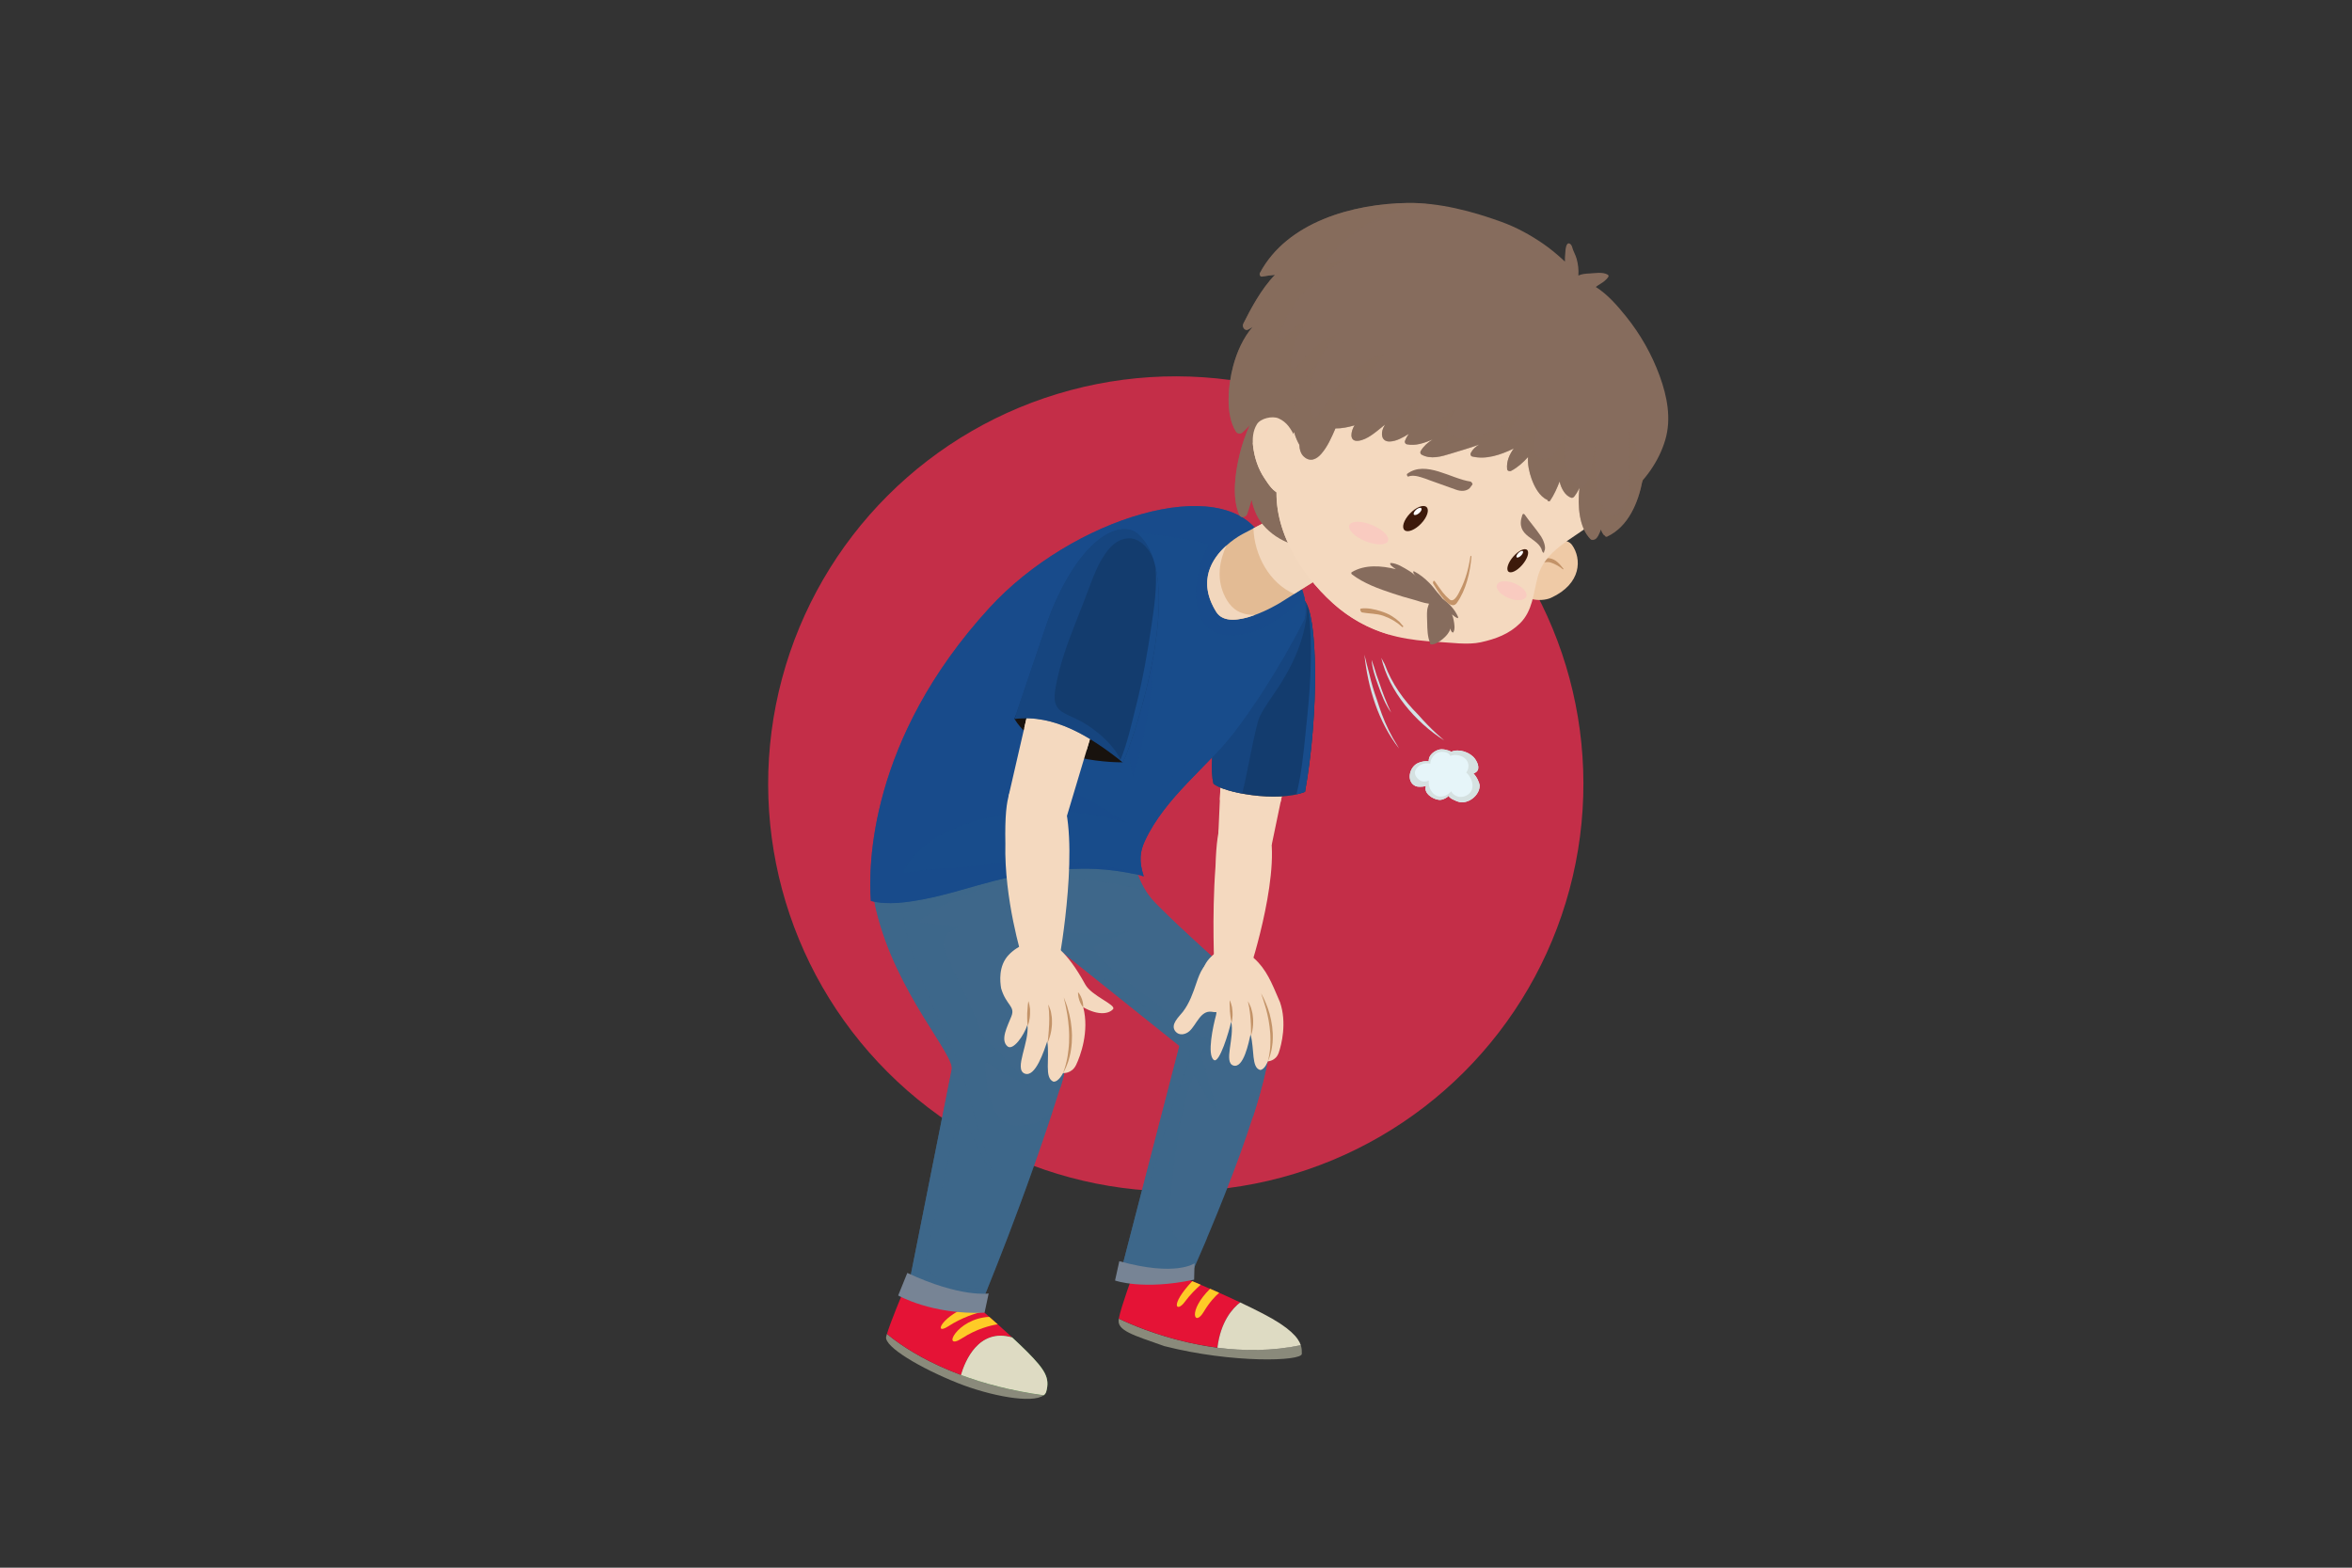 <?xml version="1.0" encoding="utf-8"?>
<!-- Generator: Adobe Illustrator 24.3.0, SVG Export Plug-In . SVG Version: 6.00 Build 0)  -->
<svg version="1.1" id="Layer_1" xmlns="http://www.w3.org/2000/svg" xmlns:xlink="http://www.w3.org/1999/xlink" x="0px" y="0px"
	 viewBox="0 0 585 390" style="enable-background:new 0 0 585 390;" xml:space="preserve">
<rect x="0" y="0" width="585" height="390" fill="#333333" stroke="none"/>
<style type="text/css">
	.st0{fill:#88D2FF;}
	.st1{fill:#2383DB;}
	.st2{fill:#FFFFFF;}
	.st3{fill:#D7906E;}
	.st4{fill:#FDE2C9;}
	.st5{fill:#6E4E3C;}
	.st6{clip-path:url(#SVGID_2_);}
	.st7{fill:#848484;}
	.st8{opacity:0.5;fill:#848484;}
	.st9{fill:#F6DFC9;}
	.st10{fill:#BDBDB9;}
	.st11{fill:#82625B;}
	.st12{fill:#283B4F;}
	.st13{opacity:0.6;fill:#283B4F;}
	.st14{fill:#1A2634;}
	.st15{fill:#F4D9BF;}
	.st16{fill:#F687C8;}
	.st17{fill:#415D7E;}
	.st18{fill:#F3A99F;}
	.st19{fill:#E3BB94;}
	.st20{fill:#E9BE95;}
	.st21{opacity:0.6;fill:#EFCFB1;}
	.st22{fill:#B48055;}
	.st23{fill:#EFCFB1;}
	.st24{fill:#F5BEB2;}
	.st25{fill:#673121;}
	.st26{fill:#C39368;}
	.st27{fill:#C42E48;}
	.st28{clip-path:url(#SVGID_4_);}
	.st29{fill:#8A8A7B;}
	.st30{fill:#E51336;}
	.st31{fill:#DEDBC3;}
	.st32{fill:#FECB27;}
	.st33{fill:#5BB354;}
	.st34{fill:#3E678A;}
	.st35{fill:#778495;}
	.st36{fill:#133C6E;}
	.st37{opacity:0.6;fill:#184C8B;}
	.st38{fill:#184C8B;}
	.st39{fill:#ABABAB;}
	.st40{fill:#866C5D;}
	.st41{opacity:0.5;fill:#866C5D;}
	.st42{fill:#91600A;}
	.st43{fill:#EFCAA6;}
	.st44{opacity:0.5;fill:#AE9F00;}
	.st45{fill:#F9CBC0;}
	.st46{fill:#3D1A0B;}
	.st47{fill:#733A35;}
	.st48{fill:#2E140B;}
	.st49{opacity:0.57;fill:#B48055;}
	.st50{fill:#59544F;}
	.st51{opacity:0.5;fill:#59544F;}
	.st52{fill:#F4D5BD;}
	.st53{opacity:0.4;fill:#EFCFB1;}
	.st54{opacity:0.4;fill:#3E678A;}
	.st55{fill:#18120E;}
	.st56{fill:#F2D7BD;}
	.st57{fill:#D3E2E5;}
	.st58{fill:#E6F5F9;}
	.st59{fill:#D5E1E1;}
	.st60{fill:#EDC8A5;}
	.st61{fill:#C19168;}
	.st62{fill:#5C4132;}
	.st63{opacity:0.4;fill:#6E4E3C;}
	.st64{opacity:0.5;fill:#F2D7BD;}
	.st65{fill:url(#SVGID_5_);}
	.st66{opacity:0.5;fill:#EDC8A5;}
	.st67{fill:#3D1B0B;}
	.st68{fill:#463528;}
	.st69{fill:#B68562;}
	.st70{fill:#A03835;}
	.st71{fill:#F5A6AA;}
	.st72{clip-path:url(#SVGID_7_);fill:#6E4E3C;}
</style>
<g>
	<g>
		<defs>
			<rect id="SVGID_3_" x="170.49" y="-430.35" width="233.74" height="299.7"/>
		</defs>
		<clipPath id="SVGID_2_">
			<use xlink:href="#SVGID_3_"  style="overflow:visible;"/>
		</clipPath>
		<g class="st6">
			<g>
				<g>
					<g>
						<path class="st10" d="M258.2,14.57c-5.27-0.69-8.16-1.95-9.73-3.22c0.37,3.55,3.72,5.9,11.78,6.43
							c6,0.39,9.56-0.94,11.71-3.21C269.29,15.6,265.34,15.5,258.2,14.57z"/>
						<path class="st11" d="M275.81-2.53c1.07-8.83-1.13-10.27-1.13-10.27s-1.28-5.61-5.5-6.13c-4.21-0.52-6.45,4.5-6.45,4.5
							c-1.21-0.24-2.06-0.05-2.54,2.25c-0.48,2.29,0.1,1.93-4.45,8.26c-4.5,6-7.69,11.36-7.28,15.27c1.57,1.27,4.46,2.53,9.73,3.22
							c7.14,0.93,11.08,1.03,13.76,0.01C275.89,10.44,275.12,3.18,275.81-2.53z"/>
					</g>
				</g>
				<g>
					<g>
						<path class="st10" d="M318.67,14.82c5.31-0.21,8.3-1.21,9.99-2.34c-0.69,3.51-4.23,5.54-12.31,5.35
							c-6.01-0.15-9.44-1.79-11.38-4.24C307.54,14.85,311.48,15.11,318.67,14.82z"/>
						<path class="st11" d="M302.66-3.79c-0.27-8.89,2.06-10.13,2.06-10.13s1.78-5.47,6.02-5.61c4.24-0.13,6.02,5.06,6.02,5.06
							c1.23-0.14,2.05,0.14,2.32,2.46c0.27,2.33-0.27,1.92,3.7,8.62c3.94,6.38,6.64,12,5.88,15.86c-1.68,1.13-4.67,2.13-9.99,2.34
							c-7.19,0.29-11.13,0.03-13.71-1.23C301.43,9.12,302.84,1.96,302.66-3.79z"/>
					</g>
				</g>
			</g>
		</g>
	</g>
</g>
<ellipse transform="matrix(0.707 -0.707 0.707 0.707 -52.215 263.943)" class="st27" cx="292.5" cy="195" rx="101.4" ry="101.4"/>
<g>
	<polygon class="st15" points="303.04,207.26 304.48,175.13 323.59,175.13 316.3,210.21 	"/>
	<path class="st15" d="M310.55,200.14c-2.29-0.09-4.83-0.36-7.14-1.14l1.07-23.87h19.1l-5.06,24.36
		C315.99,200.28,313.06,200.25,310.55,200.14z"/>
	<g>
		<path class="st5" d="M324.59,196.99c3.55-19.8,3.16-44.21-0.16-47.62c-8.19,4.48-10.03,10.01-17.12,18.05
			c-3.37,4.02-7.19,20.89-5.48,27.55C304.26,197.15,317.59,199.73,324.59,196.99z"/>
	</g>
	<g>
		<path class="st36" d="M324.59,196.99c3.55-19.8,3.16-44.21-0.16-47.62c-8.19,4.48-10.03,10.01-17.12,18.05
			c-3.37,4.02-7.19,20.89-5.48,27.55C304.26,197.15,317.59,199.73,324.59,196.99z"/>
	</g>
	<g>
		<path class="st38" d="M323.32,193.58c0.86-4.99,1.28-10.05,1.8-15.07c0.94-9.01,1.34-17.99,0.4-26.97
			c2.26,7.18,2.18,28.09-0.93,45.45c-0.66,0.26-1.37,0.47-2.13,0.64C322.78,196.28,323.08,194.93,323.32,193.58z"/>
	</g>
	<g>
		<path class="st37" d="M307.3,167.41c7.1-8.04,8.94-13.57,17.12-18.05c0.26,0.27,0.5,0.67,0.72,1.18c0.04,2.5-0.46,5.08-1.06,7.33
			c-1.31,4.9-3.61,9.28-6.38,13.49c-1.49,2.27-3.22,4.51-4.39,6.96c-1.09,2.29-3.27,15.23-4.35,19.1c-3.4-0.63-6.16-1.58-7.14-2.46
			C300.12,188.3,303.93,171.44,307.3,167.41z"/>
	</g>
	<g>
		<path class="st29" d="M278.27,328.05c-0.01,0.05-0.02,0.11-0.02,0.15c-0.47,2.82,3.59,3.94,11.35,6.68
			c16.97,4.32,34.2,3.78,34.2,1.91c0-0.59,0.02-1.3-0.26-2.15C303.29,338.88,283.93,330.76,278.27,328.05z"/>
		<path class="st30" d="M308.46,324c-8.43-3.98-16.62-7.19-16.62-7.19l-9.95-0.01c0,0-3.07,8.28-3.62,11.24
			c3.65,1.74,12.96,5.72,24.53,7.21C303.6,328.75,306.56,325.46,308.46,324z"/>
		<path class="st31" d="M314.09,326.78c-1.83-0.95-3.73-1.88-5.63-2.77c-1.9,1.46-4.86,4.75-5.66,11.26
			c6.42,0.83,13.52,0.89,20.74-0.62C322.93,332.81,320.9,330.3,314.09,326.78z"/>
		<g>
			<path class="st32" d="M294.7,323.85c1.31-1.79,2.9-3.32,3.94-4.24c-0.75-0.32-1.45-0.62-2.1-0.89
				C290.76,324.91,292.7,326.6,294.7,323.85z"/>
			<path class="st32" d="M299.4,326.34c1.45-2.44,2.9-3.92,3.84-4.73c-0.77-0.34-1.53-0.68-2.26-1
				C295.31,326.22,297.11,330.21,299.4,326.34z"/>
		</g>
	</g>
	<g>
		<path class="st29" d="M220.6,331.83c-0.07,0.26-0.14,0.51-0.19,0.7c-0.58,2.51,8.75,7.93,17.79,11.53
			c8.12,3.23,18.64,5.19,21.39,3.04C237.53,344.06,225.18,335.7,220.6,331.83z"/>
		<g>
			<path class="st33" d="M255.55,336.36c-1.04-1.05-2.38-2.32-3.8-3.64c-8.38-2.4-11.73,5.93-12.73,9.33
				c5.6,2.08,12.42,3.93,20.58,5.05c0.31-0.24,0.52-0.53,0.62-0.88C261.2,342.75,259.84,340.72,255.55,336.36z"/>
			<path class="st30" d="M251.75,332.71c-4.46-4.11-9.82-8.7-9.82-8.7l-17.42-2.34c0,0-2.98,7.09-3.9,10.17
				c2.89,2.44,8.87,6.66,18.42,10.21C240.01,338.65,243.37,330.31,251.75,332.71z"/>
		</g>
		<g>
			<path class="st31" d="M255.55,336.36c-1.04-1.05-2.38-2.32-3.8-3.64c-8.38-2.4-11.73,5.93-12.73,9.33
				c5.6,2.08,12.42,3.93,20.58,5.05c0.31-0.24,0.52-0.53,0.62-0.88C261.2,342.75,259.84,340.72,255.55,336.36z"/>
			<path class="st32" d="M239.24,332.95c3.71-2.41,7.14-3.22,8.9-3.5c-0.72-0.65-1.43-1.27-2.09-1.85
				C237.82,328.01,234.13,336.26,239.24,332.95z"/>
			<path class="st32" d="M235.8,329.98c3.57-2.29,6.83-3.28,8.76-3.69c-0.96-0.84-1.72-1.51-2.18-1.89
				C234.05,327.16,232.06,332.39,235.8,329.98z"/>
		</g>
	</g>
	<g>
		<path class="st34" d="M221.5,202.37c0,0-7.11,9.12-3.59,23.98c4.97,20.96,20.06,36.44,18.76,39.92l-10.57,53.04l18.05,4.8
			c0,0,10.86-25.83,19.81-54.34c3.88-12.34-1.81-22.57-2.34-34.96l31.72,25.38l-14.32,55.26c0,0,11.73,2.62,17.48,1.09
			c0,0,20.25-44.82,19.4-59.48c-0.51-8.88-13.38-17.11-28.37-32.21c-9.75-9.81-4.42-25.18-4.42-25.18S222.19,201.83,221.5,202.37z"
			/>
	</g>
	<g>
		<path class="st34" d="M312.41,273.66c0.84-4.67,1.93-9.65,1.99-14.41c0.04-3.24-1.11-6.3-2.97-8.92
			c-4.24-5.96-10.56-10.06-15.96-14.88c-3.46-3.09-6.87-6.43-10.71-9.05c-3.18-2.18-6.86-2.06-10.49-2.61
			c2.42-0.67,4.86-1.61,7.38-1.14c0.23,0.04,0.51-0.15,0.41-0.41c-2.64-7.23-0.64-15.08,0.72-22.53c0.23-0.01,0.36-0.01,0.36-0.01
			s-5.32,15.37,4.42,25.18c15,15.1,27.86,23.32,28.37,32.21c0.27,4.75-1.67,12.66-4.41,21.18
			C311.83,276.72,312.13,275.19,312.41,273.66z"/>
		<path class="st34" d="M263.85,260.68c-0.27-5.59-1.12-11.51-3.14-16.76c-1.74-4.51-4.25-8.64-6.59-12.86
			c3.28,2.38,5.35,6.14,7.67,9.4c0.2,0.28,0.38,0.56,0.57,0.84c1.56,9.64,4.82,18.34,1.64,28.47c-0.14,0.45-0.29,0.9-0.43,1.35
			C263.95,267.64,264.01,264.12,263.85,260.68z"/>
	</g>
	<g>
		<path class="st54" d="M264.16,236.83c-0.82-0.88-1.69-1.7-2.65-2.39c-2.67-1.93-5.75-3.1-8.87-4.14
			c9.34,1.31,18.77,2.97,28.1,1.23c-2.72,1.56-5.79,2.43-8.54,3.94c-0.15,0.08-0.22,0.31-0.12,0.46
			c4.37,6.6,11.82,10.27,17.59,15.45c2.97,2.67,5.95,4.95,9.65,6.54c3.08,1.32,6.37,2.1,9.65,2.8c-3.28,1.01-6.74,1.18-10.15,1.38
			c-0.21,0.01,2.72,10.46,4.28,15.46c-2.21-3.07-6.03-10.14-6.14-9.91c-3.9,7.81-6.79,33.42-5.72,37.4
			c0.44,1.63,1.27,3.43,2.98,4.02c1.99,0.69,4.13-0.02,6.07-1.21c-2.22,5.27-3.77,8.69-3.77,8.69c-5.75,1.53-17.48-1.09-17.48-1.09
			l14.32-55.26L264.16,236.83z"/>
		<path class="st54" d="M292.27,256.17c1.34,1.12,3,2.48,3.55,4.21c0.54,1.71-0.13,3.59-0.66,5.24c-1.21,3.77-2.89,7.37-4.02,11.17
			c-1.3,4.36-2.5,8.75-3.86,13.09c-2.5,8-4.85,16.1-7.71,23.98c-0.05,0.06-0.11,0.11-0.16,0.16l13.95-53.85l-26.1-20.88
			c5.45,2.92,10.73,6.16,15.74,9.78C286.13,251.35,289.3,253.69,292.27,256.17z"/>
		<path class="st54" d="M221.5,202.37c0.68-0.54,61.63-2.69,61.63-2.69s-4.23,12.25,1.79,21.86c-18.75-4.7-40.18-4.71-55.97,7.44
			c-0.26,0.2-0.19,0.6,0.17,0.63c3.19,0.2,6.38,0.4,9.51,1.07c-2.08,0.75-4.17,1.93-3.91,4.44c0.13,1.28,0.75,2.52,1.28,3.67
			c0.93,2,1.83,4.02,2.79,6c1.22,2.54,2.51,5.07,3.62,7.66c0.63,1.46,1.23,2.93,1.71,4.45c0.41,1.28,0.66,1.43,1.68,2.32
			c3.71,3.23,6.99,6.94,10.07,10.77c-3.78-1.48-7.25-3.67-10.68-5.82c-0.2-0.12-0.21,11.1,4.1,14.46c2.81,2.2,7.09,1.63,9.95-0.15
			c0.91-0.57,1.76-1.22,2.56-1.94c-8.44,25.71-17.65,47.59-17.65,47.59l-18.05-4.8l10.57-53.04c1.3-3.49-13.79-18.96-18.76-39.92
			C214.39,211.49,221.5,202.37,221.5,202.37z"/>
		<path class="st54" d="M221.5,202.37c0.13-0.11,2.58-0.27,6.43-0.47c-2.1,5.31-3.56,10.88-3.84,16.61
			c-0.42,8.57,1.88,16.46,4.93,24.38c1.65,4.28,3.44,8.5,5.33,12.68c1.89,4.19,4,8.29,5.42,12.67c1.32,4.06,2.31,8.22,3.48,12.32
			c1.05,3.7,2.68,7.25,3.49,11.01c-1.61-1.77-2.5-4.12-3.56-6.23c-1.49-2.96-3.06-5.86-4.14-9c-0.1-0.29-0.59-0.35-0.65,0
			c-1.44,8.19-3.43,16.26-5.3,24.35c-0.89,3.83-1.97,7.71-2.52,11.61c-0.23,1.62-0.22,3.32,1.1,4.48c3.24,2.86,8.66,4.01,12.88,3.65
			c0.4-0.03,0.8-0.09,1.19-0.15c-0.99,2.44-1.56,3.81-1.56,3.81l-18.05-4.8l10.57-53.04c1.3-3.49-13.79-18.96-18.76-39.92
			C214.39,211.49,221.5,202.37,221.5,202.37z"/>
	</g>
	<path class="st35" d="M225.67,316.67l-2.27,5.61c0,0,8.41,4.84,21.48,4.29l1.03-4.79C245.92,321.79,238.93,322.87,225.67,316.67z"
		/>
	<path class="st35" d="M278.4,313.75l-1.06,4.81c0,0,6.87,2.49,19.67-0.21l0.1-4.07C297.11,314.27,292.49,317.67,278.4,313.75z"/>
	<path class="st38" d="M284.47,218c-0.54-0.16-1.08-0.3-1.63-0.42c-3.39-0.75-6.93-1.25-10.4-1.4c-8.36-0.36-17.05,0.91-25.14,2.96
		c-5.89,1.5-11.65,3.46-17.63,4.59c-4.05,0.76-8.88,1.5-13.07,0.41c-0.62-8.46-0.6-40.06,29.5-72.93
		c20.45-22.34,58.02-33.95,67.61-17.75c0,0,13.04,9.85,10.75,20.51c0,0-7.29,14.84-17.61,28.33c-6.38,8.34-17.05,16.04-22.09,26.89
		C283.56,211.79,283.22,214.17,284.47,218z"/>
	<path class="st38" d="M284.47,218c-0.19-0.05-0.38-0.1-0.57-0.15c-0.91-2.13-1.34-4.47-1.18-6.59c0.37-4.98,4.87-8.92,7.37-12.99
		c0.18-0.29-0.17-0.63-0.46-0.46c-2.89,1.74-6.04,3.3-9.4,3.83c11.21-7.4,21.18-16.57,29.33-27.26c4.13-5.42,8.39-11.09,11.46-17.19
		c1.51-3,2.66-6.12,3.22-9.33c0.52,1.96,0.67,4.02,0.22,6.11c0,0-7.29,14.84-17.61,28.33c-6.38,8.34-17.05,16.04-22.09,26.89
		C283.56,211.79,283.22,214.17,284.47,218z"/>
	<path class="st37" d="M246.1,151.21c20.45-22.34,58.02-33.95,67.61-17.75c0,0,9.07,6.86,10.75,15.32
		c-5.23,4.56-11.04,9.32-18.34,9.34c-3.04,0.01-5.86-1.16-7.29-3.98c-1.21-2.38-1.52-5.14-1.34-7.78c0.26-3.76,1.21-7.29,3.02-10.58
		c0.59-1.06-16.93-3.44-18.53-3.22c-0.23,0.03-0.29,0.32-0.2,0.49c4.68,8.9,5.61,18.74,5.38,28.64c-0.2,8.56-2.38,23.6-5.43,31.7
		c-1.23-7.54-5.95-38.34-9.4-34.64c-3.86,4.14-6.82,9.53-8.86,14.75c-2.61,6.65-4.22,13.63-6.77,20.3c-0.1,0.26,0.19,0.46,0.41,0.41
		c2.62-0.54,5.47,0.9,7.84,1.91c2.2,0.93,4.35,1.99,6.44,3.15c3.08,1.72,6.05,3.61,9.01,5.51c-10.41-3.32-21.78-3.83-32.48-1.77
		c-8.47,1.64-19.03,5.48-23.13,13.73c-0.13,0.26,0.08,0.56,0.38,0.49c5.41-1.27,11.2-1.2,16.72-1.78
		c5.59-0.59,11.19-1.38,16.83-1.34c5.8,0.04,11.68,0.51,17.39,1.55c2.13,0.39,4.23,0.86,6.17,1.77c-3.22-0.68-6.56-1.15-9.84-1.29
		c-8.36-0.36-17.05,0.91-25.14,2.96c-5.89,1.5-11.65,3.46-17.63,4.59c-4.05,0.76-8.88,1.5-13.07,0.41
		C215.98,215.69,216.01,184.08,246.1,151.21z"/>
	<g>
		<path class="st55" d="M277.59,187.15l1.66,2.49c0,0-20,0.46-26.92-10.78c0,0,0.99-5.27,11.7-3.27
			C274.75,177.58,277.59,187.15,277.59,187.15z"/>
	</g>
	<path class="st19" d="M324.18,124.9l-15.05,7.92c0,0-14.28,7.16-6.61,19.42c3.37,5.38,15.76-2.21,15.76-2.21l15.53-9.73
		L324.18,124.9z"/>
	<path class="st56" d="M311.76,131.43l12.42-6.54l9.63,15.39l-11.92,7.46C315.81,145.15,311.97,138.16,311.76,131.43z"/>
	<path class="st56" d="M305.04,135.71c-1.73,3.82-2.44,7.98-0.65,12.09c0.99,2.27,2.5,4.2,5.01,4.86c0.93,0.25,1.86,0.34,2.78,0.3
		c-3.64,1.35-7.89,2.1-9.66-0.72C297.71,144.55,301.52,138.87,305.04,135.71z"/>
	<g>
		<path class="st15" d="M315.23,204.77c-1.67-3.12-5.29-5.07-8.85-3.08c-1.89,1.06-3.7,1.85-4.06,13.93
			c-0.94,12.43-0.26,25.62-0.26,25.62l8.94-0.46C311,240.79,319.34,215.18,315.23,204.77z"/>
		<g>
			<path class="st15" d="M300.32,239.04c0.98-1.29,2.35-2.37,3.86-3.05c0.95-0.28,1.93-0.41,2.91-0.2c2.33,0.5,4.35,1.97,5.94,3.71
				c2.58,2.83,3.83,6.41,5.35,9.85c1.73,5.08,0.38,10.5-0.33,12.55c-0.74,2.1-2.71,2.13-2.71,2.13s-0.75,2.1-1.92,2.15
				c-2.19-0.61-1.36-4.92-2.37-8.85c-0.46,2.01-1.73,8.49-4.26,7.75c-2.53-0.73,0.34-7.01-0.57-10.92
				c-0.54,2.57-2.94,10.44-4.28,9.55c-1.82-1.26-0.16-8.66,0.49-11.05c0.65-2.39-1.43-2.28-2.97-5.96
				C299.06,245.27,298.26,241.76,300.32,239.04z"/>
			<g>
				<path class="st26" d="M315.34,264.01c0,0,0.13-0.24,0.31-0.69c0.16-0.45,0.39-1.1,0.56-1.91c0.07-0.41,0.17-0.84,0.22-1.31
					c0.03-0.23,0.05-0.47,0.09-0.72c0.01-0.25,0.03-0.5,0.04-0.76c0.04-0.52,0.01-1.05,0-1.6c-0.03-0.54-0.08-1.09-0.14-1.64
					c-0.09-0.54-0.16-1.09-0.27-1.62c-0.12-0.53-0.24-1.05-0.37-1.55c-0.15-0.49-0.3-0.96-0.45-1.41c-0.15-0.44-0.33-0.86-0.48-1.23
					c-0.15-0.39-0.3-0.73-0.45-1.03c-0.15-0.3-0.28-0.56-0.39-0.77c-0.22-0.42-0.35-0.66-0.35-0.66s0.09,0.26,0.23,0.71
					c0.08,0.22,0.18,0.5,0.28,0.81c0.12,0.31,0.21,0.67,0.33,1.06c0.12,0.39,0.26,0.8,0.38,1.25c0.11,0.45,0.22,0.93,0.35,1.41
					c0.12,0.49,0.2,1.01,0.31,1.52c0.1,0.52,0.16,1.05,0.24,1.58c0.07,0.54,0.12,1.07,0.16,1.6c0.01,0.52,0.07,1.05,0.05,1.55
					c0.01,0.5,0,0.99-0.03,1.45c-0.01,0.46-0.07,0.89-0.11,1.3c-0.11,0.8-0.21,1.47-0.32,1.93
					C315.42,263.75,315.34,264.01,315.34,264.01z"/>
				<path class="st26" d="M311.16,257.6c0,0,0.05-0.13,0.12-0.36c0.07-0.23,0.16-0.57,0.23-0.97c0.09-0.4,0.12-0.88,0.17-1.39
					c0.01-0.26,0.02-0.52,0.01-0.79c-0.01-0.27,0.01-0.54-0.03-0.82c-0.08-0.55-0.09-1.1-0.24-1.6c-0.06-0.25-0.13-0.49-0.19-0.72
					c-0.07-0.22-0.12-0.44-0.22-0.63c-0.34-0.76-0.61-1.23-0.61-1.23s0.07,0.56,0.26,1.33c0.06,0.19,0.07,0.41,0.1,0.64
					c0.03,0.23,0.06,0.47,0.11,0.71c0.05,0.24,0.07,0.5,0.09,0.76c0.02,0.26,0.05,0.53,0.07,0.79c0.04,0.26,0.03,0.53,0.05,0.79
					c0.02,0.27,0.03,0.52,0.05,0.77c0,0.5,0.04,0.97,0.03,1.37C311.15,257.06,311.16,257.6,311.16,257.6z"/>
				<path class="st26" d="M306.33,254.38c0,0,0.11-0.34,0.17-0.88c0.03-0.26,0.06-0.57,0.07-0.9c0.02-0.33-0.01-0.68-0.03-1.03
					c-0.03-0.35-0.06-0.7-0.11-1.03c-0.07-0.33-0.16-0.63-0.24-0.88c-0.15-0.51-0.31-0.83-0.31-0.83s-0.05,0.37-0.05,0.89
					c0,0.26,0.01,0.56,0.04,0.88c-0.01,0.32,0.01,0.67,0.04,1.01c0.03,0.35,0.07,0.69,0.11,1.01c0.03,0.32,0.08,0.62,0.12,0.88
					C306.23,254.03,306.33,254.38,306.33,254.38z"/>
			</g>
		</g>
	</g>
	<path class="st15" d="M292.36,256.59c0.92,1.14,2.52,0.79,3.49-0.08c1.74-1.57,2.75-5.19,5.5-4.81c0.77,0.11,1.78,0.28,2.32-0.46
		c0.68-0.92,0.81-2.05,0.81-3.17c0-1.41-0.46-9.44-2.93-9.61c0.03-0.03,0.06-0.07,0.09-0.1c0.04-0.04-0.05-0.14-0.08-0.1
		c-0.07,0.07-0.14,0.14-0.21,0.21c-0.18,0.02-0.37,0.08-0.58,0.18c-0.1,0.05-0.04,0.22,0.07,0.32c-0.59,0.58-1.17,1.17-1.62,1.85
		c-0.74,1.13-1.2,2.4-1.63,3.67c-0.84,2.5-1.75,5.09-3.37,7.21C293.27,252.94,290.97,254.88,292.36,256.59z"/>
	<polygon class="st15" points="250.83,198.17 257.19,170.54 274.34,173.06 265.38,202.96 	"/>
	<path class="st15" d="M261.75,182.16c-2.19-0.6-4.6-1.05-6.98-1.1l2.42-10.52l17.14,2.52l-4.12,13.75
		C268.07,184.42,264.73,182.98,261.75,182.16z"/>
	<g>
		<path class="st15" d="M263.77,197.07c-1.41-1.23-6.15-5.33-9.98-2.92c-2.04,1.28-4,2.26-3.73,15.67
			c-0.35,13.84,4.17,28.42,4.17,28.42h9.31C263.53,238.24,268.9,208.38,263.77,197.07z"/>
		<g>
			<path class="st15" d="M276.84,251.05c-0.92,1.07-3.46,1.76-7.41-0.47c1.55,6-0.7,12.11-1.78,14.35
				c-1.08,2.23-3.25,2.02-3.25,2.02s-1.08,2.23-2.38,2.14c-2.34-0.94-0.9-5.59-1.53-10.05c-0.75,2.16-2.94,9.16-5.65,8.03
				c-2.7-1.12,1.23-7.69,0.71-12.12c-0.91,2.77-3.6,6.5-4.96,5.36c-1.86-1.61-0.04-4.92,0.97-7.48c1.01-2.55-1.3-2.7-2.55-6.94
				c-0.28-1.61-0.73-5.59,1.88-8.34c2.38-2.51,6.2-3.96,9.56-3.22c1.19,0.26,4.67,1.77,9.47,10.56
				C271.5,247.79,277.75,249.98,276.84,251.05z"/>
			<g>
				<path class="st26" d="M264.39,266.95c0,0,0.18-0.25,0.42-0.72c0.23-0.48,0.56-1.17,0.85-2.04c0.12-0.44,0.29-0.91,0.4-1.42
					c0.06-0.25,0.12-0.52,0.18-0.78c0.05-0.27,0.09-0.55,0.14-0.83c0.11-0.57,0.14-1.16,0.2-1.76c0.03-0.6,0.05-1.21,0.05-1.82
					c-0.03-0.61-0.04-1.22-0.1-1.82c-0.07-0.6-0.14-1.19-0.22-1.75c-0.1-0.56-0.22-1.1-0.33-1.61c-0.12-0.51-0.26-0.99-0.38-1.42
					c-0.11-0.44-0.24-0.85-0.37-1.19c-0.13-0.35-0.24-0.65-0.34-0.9c-0.19-0.49-0.3-0.77-0.3-0.77s0.06,0.3,0.17,0.81
					c0.06,0.26,0.13,0.57,0.22,0.93c0.09,0.35,0.15,0.77,0.24,1.21c0.08,0.44,0.19,0.92,0.26,1.43c0.07,0.51,0.13,1.05,0.21,1.6
					c0.07,0.56,0.1,1.14,0.16,1.72c0.05,0.58,0.05,1.18,0.07,1.77c0.01,0.6,0,1.19-0.02,1.78c-0.06,0.58-0.05,1.16-0.14,1.71
					c-0.05,0.56-0.12,1.09-0.21,1.6c-0.07,0.51-0.19,0.98-0.28,1.42c-0.21,0.87-0.41,1.6-0.59,2.09
					C264.51,266.67,264.39,266.95,264.39,266.95z"/>
				<path class="st26" d="M260.57,259.37c0,0,0.07-0.13,0.17-0.38c0.11-0.24,0.24-0.61,0.37-1.04c0.15-0.43,0.24-0.96,0.36-1.51
					c0.04-0.28,0.08-0.58,0.11-0.87c0.02-0.3,0.08-0.6,0.07-0.91c-0.02-0.61,0.03-1.22-0.07-1.79c-0.04-0.29-0.08-0.56-0.13-0.82
					c-0.04-0.26-0.08-0.5-0.16-0.72c-0.28-0.88-0.53-1.43-0.53-1.43s0.01,0.63,0.13,1.5c0.04,0.22,0.03,0.46,0.04,0.71
					c0.01,0.26,0.01,0.52,0.03,0.8c0.03,0.27,0.01,0.56,0.01,0.85c-0.01,0.29-0.01,0.59-0.02,0.88c0.01,0.29-0.03,0.59-0.05,0.88
					c-0.01,0.29-0.03,0.58-0.04,0.86c-0.07,0.55-0.08,1.08-0.13,1.52C260.63,258.77,260.57,259.37,260.57,259.37z"/>
				<path class="st26" d="M255.63,255.23c0,0,0.16-0.37,0.29-0.95c0.07-0.28,0.13-0.62,0.19-0.98c0.06-0.36,0.07-0.75,0.09-1.14
					c0-0.39,0.01-0.78,0-1.15c-0.04-0.37-0.1-0.71-0.16-1c-0.11-0.58-0.24-0.95-0.24-0.95s-0.1,0.4-0.16,0.98
					c-0.03,0.29-0.06,0.62-0.07,0.98c-0.04,0.35-0.06,0.74-0.08,1.12c-0.01,0.39,0,0.77,0,1.13c0,0.36,0.01,0.7,0.03,0.99
					C255.56,254.83,255.63,255.23,255.63,255.23z"/>
				<path class="st26" d="M269.42,250.59c0,0,0.03-0.27-0.01-0.65c-0.03-0.38-0.14-0.88-0.29-1.34c-0.16-0.47-0.38-0.93-0.58-1.24
					c-0.2-0.33-0.39-0.52-0.39-0.52s-0.04,0.27,0.01,0.65c0.03,0.38,0.14,0.87,0.29,1.34c0.16,0.47,0.38,0.92,0.58,1.24
					C269.23,250.39,269.42,250.59,269.42,250.59z"/>
			</g>
		</g>
	</g>
	<path class="st36" d="M279.26,189.64c0.6,0.08,16.93-44.22,4.05-56.51c-3.42-3.7-13.36-1.5-21.82,18.93
		c-0.97,2.35-7.48,21.97-9.16,26.8C262.25,177.56,271.44,183.39,279.26,189.64z"/>
	<path class="st38" d="M282.61,175.43c1.64-6.45,2.77-12.95,3.75-19.54c0.65-4.37,1.48-9.75,1.06-14.77
		c3.97,17.27-7.66,48.59-8.16,48.52c-0.2-0.16-0.41-0.33-0.62-0.49C280.47,184.76,281.44,180.03,282.61,175.43z"/>
	<path class="st37" d="M261.49,152.05c8.46-20.43,18.4-22.63,21.82-18.93c1.55,1.48,2.67,3.42,3.45,5.69
		c-0.27-0.57-0.56-1.13-0.91-1.65c-1.16-1.74-2.94-3.32-5.17-3.24c-2.38,0.08-4.22,1.67-5.55,3.53c-1.72,2.39-2.89,5.13-3.9,7.88
		c-1.21,3.29-2.51,6.53-3.79,9.8c-1.92,4.89-3.74,9.89-4.73,15.07c-0.46,2.39-1,5.24,1.35,6.82c1.22,0.83,2.63,1.32,3.94,1.97
		c1.81,0.9,3.54,2.05,5.1,3.33c2.42,1.98,4.52,4.29,5.81,7.05c-7.74-6.14-16.8-11.78-26.57-10.5
		C254.01,174.02,260.52,154.4,261.49,152.05z"/>
	<g>
		<path class="st57" d="M347.59,185.53c-1.58-2.5-2.88-5.1-3.9-7.89c-0.45-1.24-0.87-2.48-1.28-3.74c-0.72-1.99-1.32-4.02-1.79-6.1
			c-0.44-1.64-0.86-3.3-1.25-4.95c0.83,8.23,3.48,16.83,8.61,23.36C347.85,185.96,347.72,185.73,347.59,185.53z"/>
		<path class="st57" d="M342.89,169.35c-0.37-0.98-0.73-2.01-1.01-3.04c-0.24-0.73-0.48-1.45-0.73-2.17
			c0.15,2.11,0.89,4.26,1.58,6.2c0.86,2.41,1.79,4.86,3.28,6.94C344.77,174.73,343.8,172.06,342.89,169.35z"/>
		<path class="st57" d="M357.39,182.58c-1.64-1.49-3.21-3.13-4.69-4.82c-3.57-3.57-6.52-7.68-8.28-12.49
			c-0.29-0.54-0.58-1.08-0.86-1.62c1.94,8.33,8.43,15.97,15.65,20.55C358.6,183.67,357.99,183.13,357.39,182.58z"/>
		<g>
			<path class="st58" d="M368.02,195.49c0-0.67-0.67-2.21-1.54-3.07c0.09-0.04,0.17-0.08,0.26-0.11c1.61-0.69,0.85-2.52,0.14-3.51
				c-1.21-1.69-4.05-2.62-5.92-1.78c-0.87-0.49-2.26-0.77-3.09-0.52c-1.09,0.33-2.3,1.18-2.48,2.4c-0.03,0.17-0.04,0.33-0.04,0.5
				c-0.84-0.11-1.67,0.02-2.57,0.39c-2.3,0.95-3.11,4.72-0.64,5.79c0.44,0.19,1.68,0.22,2.54-0.05c-0.7,1.7,1.63,3.34,3.31,3.46
				c0.78,0.06,1.99-0.53,2.44-1.13c-0.45,0.6,2.02,1.52,2.32,1.6C365.14,200.18,368.02,197.85,368.02,195.49z"/>
			<path class="st59" d="M368.02,195.49c0-0.67-0.67-2.21-1.54-3.07c0.09-0.04,0.17-0.08,0.26-0.11c1.61-0.69,0.85-2.52,0.14-3.51
				c-1.21-1.69-4.05-2.62-5.92-1.78c-0.87-0.49-2.26-0.77-3.09-0.52c-1.09,0.33-2.3,1.18-2.48,2.4c-0.03,0.17-0.04,0.33-0.04,0.5
				c-0.84-0.11-1.67,0.02-2.57,0.39c-2.3,0.95-3.11,4.72-0.64,5.79c0.44,0.19,1.68,0.22,2.54-0.05c-0.7,1.7,1.63,3.34,3.31,3.46
				c0.78,0.06,1.99-0.53,2.44-1.13c-0.45,0.6,2.02,1.52,2.32,1.6C365.14,200.18,368.02,197.85,368.02,195.49z M362.39,198.09
				c-0.73-0.29-1.19-0.72-1.43-1.23c-1.03,1.14-2.67,1.81-4.02,0.9c-1.11-0.74-1.74-2.27-1.55-3.58c-0.61,0.25-1.26,0.37-1.86,0.13
				c-0.9-0.36-1.95-1.53-1.51-2.58c0.62-1.5,2.32-2.11,3.73-1.74c-0.02-0.91,0.65-1.97,1.41-2.52c1.01-0.72,3.12-0.59,3.56,0.58
				c1.24-0.52,2.97-0.14,3.88,0.85c0.89,0.97,0.8,2.37,0.09,3.28c1.06,0.96,1.74,2.44,1.51,3.84
				C365.93,197.66,363.93,198.69,362.39,198.09z"/>
		</g>
	</g>
	<g>
		<g>
			<path class="st40" d="M317.11,68.37c-3.49,3.58-6.12,8.68-7.87,12.14c-0.41,0.81,0.4,2.01,1.33,1.42
				c0.33-0.21,0.65-0.4,0.96-0.59c-2.32,2.73-3.85,6.14-4.8,9.66c-1.25,4.64-2.03,12.02,0.64,16.32c0.37,0.59,1.11,0.73,1.64,0.27
				c0.64-0.55,1.25-1.16,1.82-1.79c-1.07,2.3-1.89,4.72-2.5,7.2c-1.1,4.54-2,10.64-0.11,15.07c0.39,0.92,1.69,0.61,1.98-0.19
				c0.43-1.17,0.75-2.36,1.09-3.56c0.28,1.35,0.71,2.63,1.22,3.7c2.31,4.84,8.54,8.44,13.95,7.97c0.08,0.16,0.22,0.29,0.44,0.33
				c1.84,0.28,2-3.08,2.23-4.26c1.1-5.68,2.08-11.36,3.63-16.94c1.7-6.12,4.06-11.98,8.93-16.25c3.79-3.32,8.72-5.16,13.58-6.33
				c5.26,1.44,10.38,3.39,15.18,5.98c8.97,4.85,16.28,11.6,22.77,19.4c1.63,1.96,4.66,7.53,7.84,7.19c1.29-0.14,2.72-0.88,3.72-1.93
				c4.32-3.5,7.81-8.36,9.39-13.67c1.59-5.32,0.5-10.87-1.37-16c-1.95-5.35-4.8-10.37-8.38-14.81c-2.21-2.74-4.57-5.45-7.5-7.31
				c0.36-0.27,0.72-0.53,1.12-0.76c0.71-0.42,1.59-1.08,2.02-1.79c0.1-0.17-0.04-0.44-0.19-0.52c-1.28-0.73-3.13-0.35-4.51-0.29
				c-0.96,0.04-1.92,0.12-2.76,0.51c-0.01-0.01-0.01-0.01-0.02-0.01c0.11-1.4-0.06-2.83-0.44-4.18c-0.28-0.99-0.86-1.91-1.11-2.89
				c-0.08-0.32-0.31-0.71-0.62-0.86c-1.03-0.46-1.05,2.04-1.1,2.49c-0.08,0.66-0.09,1.33-0.08,1.99c-0.13-0.13-0.26-0.26-0.41-0.39
				c-1.55-1.43-3.17-2.78-4.9-3.98c-3.28-2.27-6.76-4.17-10.53-5.54c-7.3-2.65-15.47-4.79-23.28-4.68
				c-13.51,0.19-29.98,4.7-36.76,17.45c-0.16,0.31,0.1,0.95,0.49,0.88C314.93,68.62,316.02,68.49,317.11,68.37z"/>
			<path class="st41" d="M313.86,68.82c-0.39,0.07-0.66-0.57-0.49-0.88c6.78-12.75,23.25-17.26,36.76-17.45
				c1.59-0.02,3.2,0.07,4.81,0.22c-0.53,0.06-1.07,0.13-1.6,0.23c-9.23,1.63-17.76,6.21-23.35,13.87c-0.39,0.54,0.26,1.31,0.85,0.99
				c1.27-0.69,2.56-1.1,3.86-1.34c-2.06,1.07-3.99,2.52-5.65,3.86c-4.92,3.96-8.97,8.99-10.84,15.09c-0.18,0.59,0.59,1.25,1.08,0.73
				c1.98-2.12,4.14-3.92,6.71-5.03c-3.14,3.12-5.01,7.36-4.85,11.92c0.02,0.68,0.79,0.95,1.23,0.42c3.04-3.69,5.98-7.1,10.42-8.53
				c-4.99,5.25-8.73,13.53-6.26,20.44c0.19,0.54,0.87,0.42,1.16,0.09c2.65-2.98,4.22-6.94,7.14-9.66c2.72-2.54,5.79-4.69,9.33-5.79
				c-2.55,3.99-9.15,11.26-6.32,15.32c-2.39,3.53-3.9,7.61-5.07,11.81c-1.55,5.58-2.53,11.26-3.63,16.94
				c-0.23,1.18-0.39,4.54-2.23,4.26c-0.22-0.03-0.36-0.17-0.44-0.33c-5.41,0.47-11.65-3.13-13.95-7.97
				c-0.51-1.08-0.94-2.36-1.22-3.7c-0.34,1.19-0.66,2.39-1.09,3.56c-0.29,0.8-1.59,1.1-1.98,0.19c-1.89-4.42-0.99-10.53,0.11-15.07
				c0.61-2.48,1.43-4.9,2.5-7.2c-0.58,0.63-1.18,1.24-1.82,1.79c-0.54,0.46-1.28,0.32-1.64-0.27c-2.67-4.3-1.89-11.68-0.64-16.32
				c0.95-3.52,2.47-6.93,4.8-9.66c-0.32,0.19-0.64,0.38-0.96,0.59c-0.93,0.59-1.73-0.61-1.33-1.42c1.74-3.46,4.38-8.56,7.87-12.14
				C316.02,68.49,314.93,68.62,313.86,68.82z"/>
			<path class="st42" d="M404.96,107.29c2.35,3.45,2.85,8.13,3.65,12.17c-1.14,1.32-2.39,2.56-3.72,3.65
				c0.42-2.33,0.36-4.92,0.39-6.75C405.31,113.37,405.28,110.3,404.96,107.29z"/>
			<path class="st42" d="M396.64,111.03c0.02,4.29,0.17,8.64,1.22,12.7c-1.17-1.05-2.25-2.51-3.15-3.78
				c0.94-1.7,1.21-3.63,1.45-5.59C396.3,113.24,396.46,112.13,396.64,111.03z"/>
			<path class="st42" d="M389.2,113.37c-0.56-0.6-1.12-1.19-1.7-1.78c0.79-1.25,1.38-2.79,1.86-4.37
				C389.17,109.28,389.03,111.39,389.2,113.37z"/>
			<g>
				<path class="st43" d="M391.04,135.62c2.35,3.32,2.42,9.58-5.26,13.1c-2.35,1.07-8.42,1.02-8.37-4.53l4.69-6.54
					C382.09,137.65,388.69,132.3,391.04,135.62z"/>
				<path class="st26" d="M385.48,138.9c1.51,0.24,2.47,1.44,3.37,2.57c0.08,0.1-0.07,0.22-0.16,0.14
					c-0.84-0.73-1.89-1.29-2.94-1.65c-1.2-0.41-2.49,0.15-3.43,0.9c-0.12,0.09-0.29-0.06-0.22-0.18
					C382.86,139.29,383.91,138.65,385.48,138.9z"/>
			</g>
			<path class="st44" d="M352.37,93.32c0.53-0.16,1.07-0.31,1.6-0.45c0.78-0.65,1.57-1.28,2.36-1.92
				C355.02,91.75,353.71,92.56,352.37,93.32z"/>
			<path class="st15" d="M326.35,100.19c0-0.01,13.86-21.36,46.6-6.54c17.59,7.96,26.64,13.93,31.25,17.74
				c-0.35,7.16-2.4,14.22-8.3,18.91c-4.89,3.88-11.75,6.67-13.46,13.3c-1.02,3.96-1.26,8.39-4.35,11.44
				c-2.75,2.71-6.08,3.92-9.78,4.74c-3.24,0.72-7.57,0.06-10.88-0.11c-3.36-0.17-6.73-0.53-10.01-1.29
				c-5.97-1.39-11.38-4.23-15.93-8.34c-8.3-7.5-15.47-19.17-13.74-30.77C318.79,112.36,322.6,105.97,326.35,100.19z"/>
			<path class="st15" d="M326.35,100.19c0-0.01,12.73-19.6,42.6-8.21c-0.07,0.01-0.14,0.01-0.2,0.02
				c-4.37,0.54-8.74,1.36-12.97,2.63c-7.96,2.4-15.33,6.41-21.17,12.41c-5.34,5.48-11.3,12.98-11.07,21.08
				c0.12,4.33,1.8,8.2,4.12,11.8c2.69,4.18,5.92,8,9.6,11.35c2.57,2.34,5.33,4.71,8.29,6.59c-5.23-1.52-9.98-4.17-14.04-7.84
				c-8.3-7.5-15.47-19.17-13.74-30.77C318.79,112.36,322.6,105.97,326.35,100.19z"/>
			<path class="st15" d="M356.3,148.5c-0.37-1.1-0.33-2.29-0.07-3.42c1.62,1.6,3,3.44,4.63,5.04
				C359.28,150.78,356.87,150.19,356.3,148.5z"/>
			<path class="st15" d="M351.45,134.37c-1.58-0.89-3.08-1.93-4.72-2.69c-1.55-0.72-3.15-1.31-4.77-1.86
				C345.78,129.7,349.7,130.85,351.45,134.37z"/>
			<path class="st15" d="M377.83,144.11c-3.22-1.15-6.6-1.82-9.81-3C371.29,139.78,375.53,141.45,377.83,144.11z"/>
			<path class="st45" d="M345.23,134.58c-0.45,1.11-2.97,1.14-5.63,0.05c-2.66-1.08-4.44-2.86-3.99-3.98
				c0.45-1.11,2.98-1.14,5.63-0.05C343.89,131.69,345.68,133.47,345.23,134.58z"/>
			<path class="st45" d="M379.62,148.44c-0.41,1.01-2.38,1.16-4.39,0.34c-2.01-0.82-3.31-2.3-2.9-3.31
				c0.41-1.01,2.38-1.16,4.39-0.34C378.73,145.95,380.03,147.43,379.62,148.44z"/>
			<path class="st40" d="M408.51,119.61c0.71-3.66,1.5-12.58-3.17-14.06c-0.11-0.04-0.22-0.03-0.33,0c-2.4-3.68-5.92-6.87-9.13-9.73
				c-4.15-3.69-9.08-6.34-14.17-8.49c-10.4-4.4-21.88-7.2-33.22-6.49c-8.37,0.53-15.62,3.97-21.3,10.16
				c-4.84,5.28-7.79,13.06-4.01,19.64c0.05,1.18,0.36,2.25,1.13,2.95c1.51,1.36,3.04,0.75,4.29-0.66c1.59-1.8,2.6-4.15,3.56-6.36
				c1.55,0.03,3.21-0.34,4.48-0.69c0.09-0.03,0.19-0.06,0.28-0.09c-0.84,1.27-1.54,4.08,0.86,3.86c2.28-0.21,4.57-2.33,6.28-3.69
				c0.13-0.1,0.27-0.21,0.42-0.33c-0.15,0.26-0.29,0.54-0.42,0.82c-0.67,1.51-0.42,3.42,1.58,3.37c1.63-0.03,3.3-0.99,4.76-1.89
				c-0.38,0.53-0.71,1.11-0.95,1.76c-0.12,0.31,0.09,0.75,0.43,0.82c2.22,0.48,4.38-0.34,6.44-1.17c-1.18,0.72-2.21,1.62-2.95,2.85
				c-0.18,0.29-0.11,0.72,0.2,0.89c2.32,1.29,4.98,0.47,7.36-0.27c2.27-0.7,4.66-1.38,6.98-2.22c-0.83,0.5-1.57,1.11-2.07,2.06
				c-0.17,0.32-0.07,0.8,0.33,0.9c3.44,0.83,6.99-0.38,10.34-1.98c-1.1,1.51-1.85,3.23-1.65,5.13c0.05,0.44,0.62,0.62,0.97,0.44
				c1.66-0.87,2.98-2.07,4.23-3.45c-0.13,1.81,0.27,3.67,0.87,5.38c0.69,1.95,1.96,4.44,3.97,5.29c0,0.33,0.45,0.5,0.65,0.19
				c0.99-1.47,1.72-3.11,2.36-4.77c0.41,1.8,1.42,3.52,2.86,4.02c0.31,0.11,0.59-0.05,0.78-0.29c0.53-0.67,0.94-1.39,1.3-2.14
				c-0.49,4.53-0.09,9.83,2.72,12.7c0.23,0.23,0.52,0.27,0.78,0.19c0.95-0.08,1.48-1.66,1.84-2.55c0.17,0.53,0.42,1.01,0.77,1.4
				c0.06,0.07,0.13,0.09,0.2,0.08c0.06,0.23,0.3,0.41,0.59,0.27C405.02,130.99,407.46,125.03,408.51,119.61z"/>
			<path class="st41" d="M327.67,90.53c-1.88,4.15-2.61,8.73-1.14,12.84c0.19,0.54,0.87,0.42,1.16,0.09
				c2.65-2.98,4.22-6.94,7.14-9.66c2.72-2.54,5.79-4.69,9.33-5.79c-2.75,4.3-10.21,12.4-5.5,16.21c5.55,4.5,11.75-2.86,16.52-7.01
				c-1.78,2.63-3.98,5.9-2.55,7.96c1.5,2.17,6.41-1.46,9.17-3.33c-1.22,2.57-3.56,5.96,0.06,6.88c2.6,0.65,5.97-0.26,8.41-1.11
				c3.33-1.16,5.36-3.27,7.97-5.19c-0.85,1.94-2.27,3.61-2.9,5.67c-0.14,0.45,0.25,1.03,0.77,0.88c3.24-0.94,5.1-3.24,7.41-5.28
				c-1.02,2.51-2.06,5.1-2,7.79c0.04,1.53,1.65,3.3,3.29,2.61c2.34-0.98,3.64-3.85,4.54-6.85c-0.47,5.27-0.66,10.83,3.77,13.9
				c0.32,0.22,0.71,0.11,0.94-0.18c1.5-1.91,1.82-4.23,2.1-6.59c0.14-1.11,0.3-2.22,0.48-3.33c0.03,4.5,0.18,9.07,1.37,13.3
				c0.62,2.2,2.55,5.57,5.02,3.03c2.42-2.48,2.21-7.85,2.25-11c0.03-2.99,0.01-6.06-0.31-9.07c2.31,3.4,2.84,7.99,3.61,11.98
				c-0.02,0.11-0.04,0.24-0.06,0.34c-1.05,5.41-3.5,11.38-8.77,13.88c-0.29,0.14-0.53-0.04-0.59-0.27c-0.07,0-0.14-0.02-0.2-0.08
				c-0.35-0.4-0.6-0.88-0.77-1.4c-0.36,0.89-0.89,2.47-1.84,2.55c-0.25,0.08-0.55,0.05-0.78-0.19c-2.81-2.88-3.21-8.18-2.72-12.7
				c-0.36,0.75-0.77,1.47-1.3,2.14c-0.19,0.24-0.47,0.4-0.78,0.29c-1.44-0.51-2.45-2.22-2.86-4.02c-0.64,1.66-1.37,3.3-2.36,4.77
				c-0.21,0.3-0.66,0.13-0.65-0.19c-2.01-0.85-3.28-3.35-3.97-5.29c-0.6-1.7-1-3.56-0.87-5.38c-1.25,1.38-2.57,2.58-4.23,3.45
				c-0.35,0.18-0.92,0-0.97-0.44c-0.2-1.9,0.55-3.62,1.65-5.13c-3.34,1.6-6.9,2.81-10.34,1.98c-0.4-0.1-0.5-0.58-0.33-0.9
				c0.5-0.95,1.24-1.57,2.07-2.06c-2.32,0.83-4.71,1.52-6.98,2.22c-2.38,0.73-5.04,1.55-7.36,0.27c-0.31-0.17-0.38-0.6-0.2-0.89
				c0.74-1.23,1.77-2.13,2.95-2.85c-2.06,0.83-4.22,1.65-6.44,1.17c-0.34-0.07-0.55-0.51-0.43-0.82c0.25-0.65,0.57-1.23,0.95-1.76
				c-1.46,0.91-3.13,1.86-4.76,1.89c-2.01,0.04-2.25-1.87-1.58-3.37c0.12-0.28,0.27-0.55,0.42-0.82c-0.15,0.11-0.29,0.22-0.42,0.33
				c-1.71,1.36-4,3.48-6.28,3.69c-2.4,0.22-1.69-2.59-0.86-3.86c-0.09,0.03-0.19,0.06-0.28,0.09c-1.27,0.35-2.93,0.72-4.48,0.69
				c-0.96,2.21-1.97,4.56-3.56,6.36c-1.24,1.41-2.77,2.02-4.29,0.66c-0.77-0.69-1.08-1.77-1.13-2.95
				c-3.77-6.58-0.82-14.36,4.01-19.64C327.35,90.84,327.51,90.69,327.67,90.53z"/>
			<g>
				<path class="st46" d="M353.5,130.22c-1.5,1.6-3.36,2.35-4.15,1.68c-0.79-0.67-0.21-2.51,1.29-4.1c1.5-1.6,3.36-2.35,4.15-1.68
					C355.58,126.79,355,128.63,353.5,130.22z"/>
				<path class="st2" d="M353,127.63c-0.5,0.44-1.08,0.63-1.31,0.41c-0.22-0.22,0.01-0.76,0.5-1.21c0.5-0.44,1.08-0.63,1.3-0.41
					C353.73,126.64,353.5,127.19,353,127.63z"/>
			</g>
			<g>
				<path class="st46" d="M378.62,140.53c-1.29,1.49-2.83,2.23-3.45,1.66c-0.62-0.57-0.08-2.24,1.21-3.72
					c1.29-1.48,2.84-2.23,3.45-1.66C380.45,137.38,379.91,139.04,378.62,140.53z"/>
				<path class="st2" d="M378.31,138.22c-0.42,0.42-0.91,0.6-1.08,0.42c-0.17-0.19,0.03-0.68,0.46-1.1c0.42-0.41,0.9-0.6,1.08-0.41
					C378.94,137.32,378.74,137.81,378.31,138.22z"/>
			</g>
			<path class="st15" d="M311.7,111.22c0.37,2.71,1.24,5.41,2.77,7.7c0.92,1.36,2.32,3.76,4.18,3.94c5.74,0.56,4.8-8.26,4.07-11.59
				c0-0.02-0.02-0.02-0.02-0.04c-0.25-1.17-0.53-2.26-0.6-2.42c-0.94-2.04-2.01-3.83-4.13-4.74c-1.52-0.65-4.42-0.01-5.33,1.45
				C311.59,107.2,311.44,109.27,311.7,111.22z"/>
			<path class="st15" d="M317.93,108.32c3.88,3.14,4.56,9.54,2.87,14.21c-0.58,0.29-1.29,0.42-2.15,0.33
				c-1.86-0.18-3.26-2.58-4.18-3.94c-1.54-2.29-2.41-4.99-2.77-7.7c-0.05-0.35-0.07-0.7-0.09-1.05
				C313.15,107.83,315.4,106.27,317.93,108.32z"/>
			<path class="st15" d="M316.45,107.55c1.28-0.15,2.44,1.71,3.01,2.57c1.63,2.49,1.7,6.59-0.18,8.96c-0.1,0.13-0.24-0.19-0.2-0.29
				c0.37-0.75,0.65-1.53,0.84-2.34c-0.15,0.08-0.33,0.13-0.55,0.15c-0.82,0.08-1.37-0.55-1.83-1.15c-0.46-0.58-0.72-1.25-0.99-1.93
				c-0.18-0.44-0.41-1.09-0.26-1.55c0.04-0.12,0.18,0.08,0.16,0.16c-0.16,0.74,0.73,2.08,1.13,2.64c0.33,0.47,0.79,0.97,1.38,1.11
				c0.34,0.08,0.78-0.14,1.12-0.28c0.19-1.28,0.12-2.6-0.29-3.86c-0.71-2.2-3.84-5.43-5.09-1.91c-0.04,0.11-0.16-0.08-0.15-0.15
				C314.81,108.46,315.09,107.72,316.45,107.55z"/>
		</g>
		<path class="st40" d="M336.25,142.88c2.98,2.28,6.68,3.6,10.22,4.77c1.62,0.54,3.25,1.04,4.91,1.47c1.31,0.34,2.67,0.91,4.04,1.06
			c-0.17,0.53-0.38,1.08-0.43,1.51c-0.13,1.1-0.03,2.24-0.01,3.34c0.02,1.31,0.07,3.46,0.68,4.77c0,0.05,0,0.1,0,0.14
			c0.01,0.14,0.08,0.35,0.25,0.37c1.37,0.17,3.52-1.67,4.22-2.69c0.23-0.33,0.52-0.75,0.56-1.18c0-0.04,0.01-0.07,0.01-0.11
			c0.12,0.39,0.2,0.75,0.56,1c0.08,0.06,0.16,0.06,0.21-0.03c0.51-0.76,0.25-2.16,0.09-3.01c-0.1-0.54-0.22-1.01-0.43-1.44
			c0.43,0.35,0.86,0.71,1.36,0.92c0.19,0.08,0.21-0.2,0.16-0.32c-0.85-1.93-2.26-3.34-3.87-4.54c-0.36-0.54-1.29-1.53-1.37-1.64
			c-0.6-0.78-1.21-1.56-1.91-2.26c-1.16-1.16-2.33-2.12-3.79-2.88c-0.21-0.11-0.22,0.24-0.17,0.35c0.16,0.39,0.49,0.75,0.69,0.99
			c-0.44-0.55-1.14-1.09-1.74-1.45c-1.29-0.77-3.01-1.92-4.57-1.96c-0.24-0.01-0.13,0.38-0.04,0.48c0.37,0.44,0.86,0.72,1.31,1.06
			c-3.57-0.88-7.7-1.24-10.99,0.75C336.01,142.47,336.11,142.77,336.25,142.88z"/>
		<path class="st40" d="M379.23,128.02c1.3,1.87,2.83,3.56,4.09,5.46c0.48,0.73,1.35,2.73,0.79,3.59c0,0.01-0.01,0-0.01,0.01
			c-0.01,0.11-0.02,0.23-0.06,0.33c-0.11,0.33-0.43-0.17-0.46-0.29c-0.84-3.56-6.88-3.38-4.94-9.02
			C378.74,127.8,379.04,127.74,379.23,128.02z"/>
		<path class="st40" d="M350,117.87c0.02-0.01,0.04-0.02,0.05-0.03l0,0c4.55-3.37,10.9,1.27,15.65,1.95c0.27,0.04,0.5,0.38,0.56,0.7
			c-0.22,0.32-0.46,0.64-0.7,0.94c-0.88,0.83-2.22,0.83-3.42,0.39c-2.18-0.8-4.38-1.56-6.57-2.35c-0.63-0.23-1.47-0.57-2.33-0.81
			c-0.07-0.01-0.14-0.02-0.21-0.03c-0.07-0.01-0.13-0.04-0.19-0.08c-0.91-0.22-1.82-0.31-2.53,0
			C350.05,118.67,349.79,118.03,350,117.87z"/>
		<path class="st26" d="M356.9,144.66c0.64,0.92,1.27,1.82,1.95,2.71c0.5,0.63,1.05,1.21,1.67,1.73c1.21,1.07,2.4-1.77,2.68-2.32
			c1.36-2.64,2.11-5.53,2.54-8.45c0.03-0.2,0.25,0.03,0.24,0.15c-0.3,3.84-1.33,8.29-3.61,11.49c-1.74,2.44-5.1-3.47-5.88-4.74
			C356.29,144.89,356.55,144.16,356.9,144.66z"/>
		<path class="st26" d="M338.5,151.4c1.5-0.25,3.47,0.18,4.89,0.64c0.99,0.32,1.97,0.69,2.85,1.26c0.67,0.43,1.26,0.88,1.85,1.41
			c0.17,0.15,0.67,0.86,0.84,0.94c0.06,0.03,0.1,0.11,0.08,0.17c-0.01,0.04-0.02,0.08-0.03,0.11c-0.03,0.09-0.11,0.14-0.19,0.07
			c-1.38-1.26-2.92-2.17-4.68-2.79c-1.72-0.61-3.57-0.52-5.33-0.85C338.47,152.32,338.08,151.48,338.5,151.4z"/>
	</g>
</g>
</svg>
